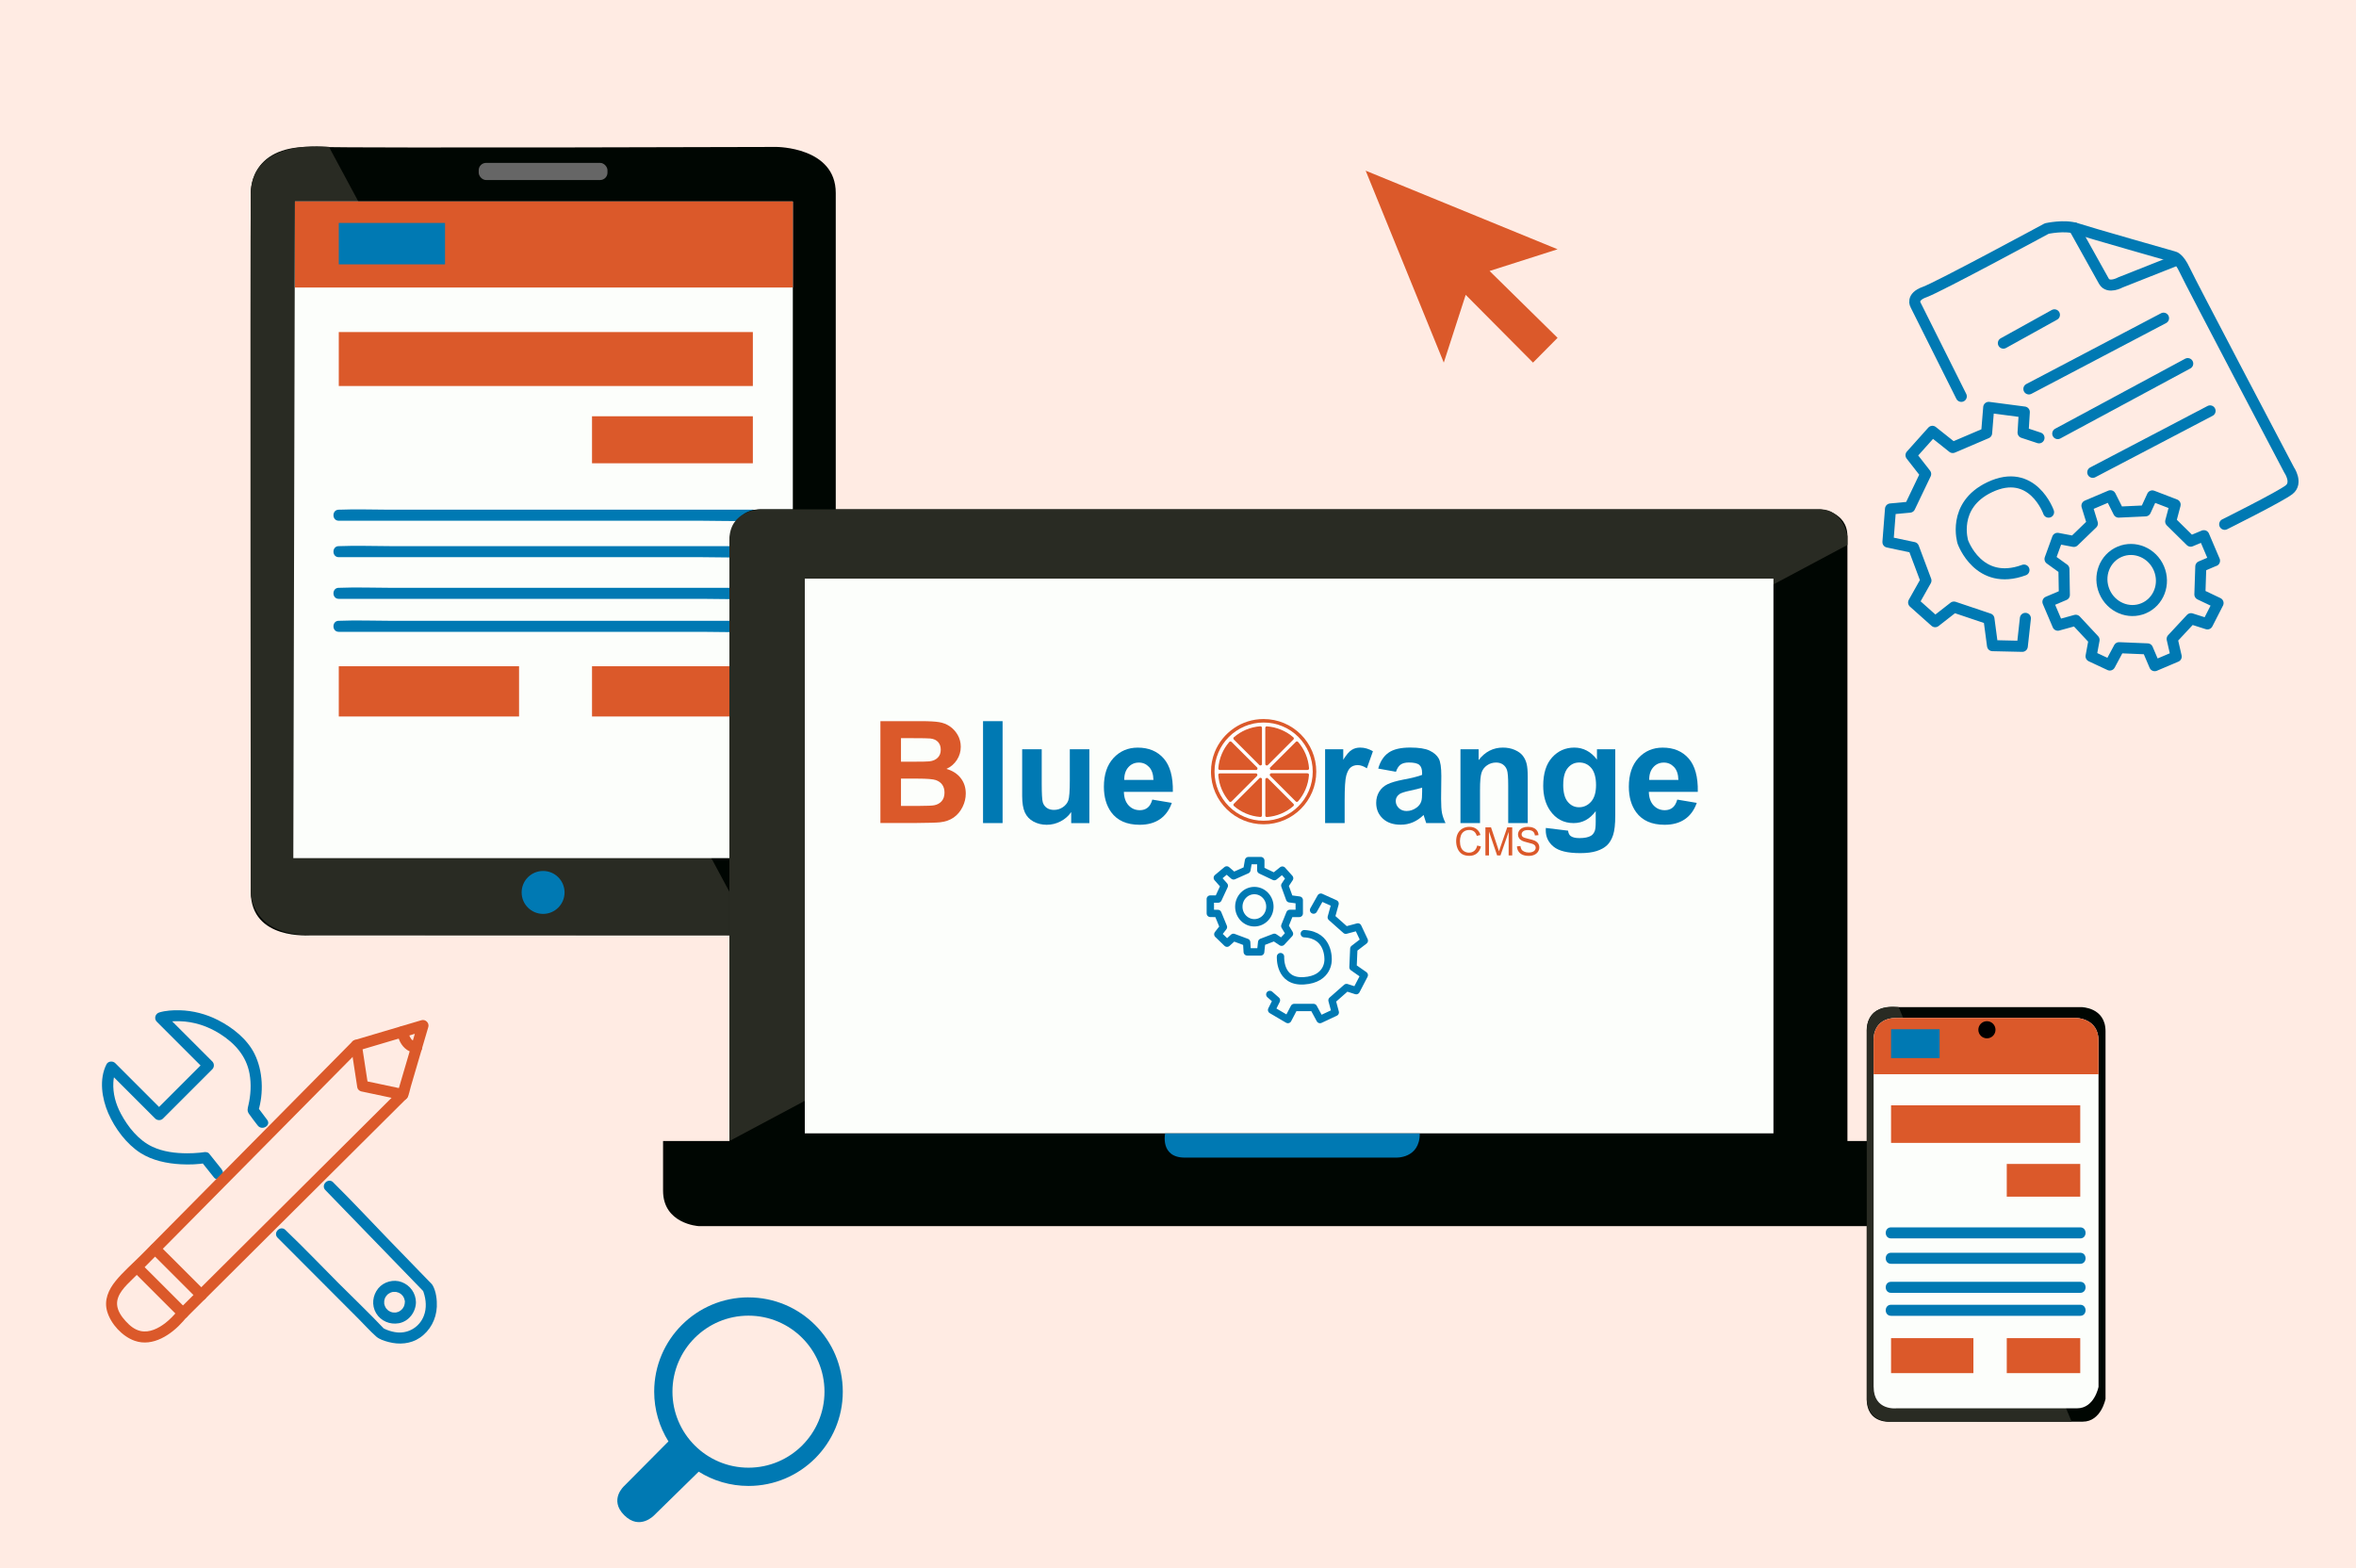 <?xml version="1.0" encoding="UTF-8"?>
<svg id="Image" xmlns="http://www.w3.org/2000/svg" xmlns:xlink="http://www.w3.org/1999/xlink" viewBox="0 0 640 426">
  <defs>
    <style>
      .cls-1 {
        fill: #000602;
      }

      .cls-1, .cls-2, .cls-3, .cls-4, .cls-5, .cls-6, .cls-7, .cls-8, .cls-9 {
        stroke-width: 0px;
      }

      .cls-2 {
        fill: #666;
      }

      .cls-4 {
        fill: #db592a;
      }

      .cls-5 {
        fill: #fff;
      }

      .cls-6, .cls-10 {
        fill: #fcfefb;
      }

      .cls-11 {
        stroke-width: 2px;
      }

      .cls-11, .cls-12 {
        stroke-linejoin: round;
      }

      .cls-11, .cls-12, .cls-13 {
        fill: none;
        stroke: #0079b3;
        stroke-linecap: round;
      }

      .cls-12, .cls-13 {
        stroke-width: 3px;
      }

      .cls-14 {
        clip-path: url(#clippath);
      }

      .cls-7 {
        fill: #0079b3;
      }

      .cls-13 {
        stroke-miterlimit: 10;
      }

      .cls-8 {
        fill: #292b23;
      }

      .cls-9 {
        fill: #ffebe3;
      }
    </style>
    <clipPath id="clippath">
      <path class="cls-6" d="m508.96,376.76v-93.94s-.6-6.29,6.29-6.29h48.62s6.19,0,6.19,6.19v94.04s-1.1,5.84-5.84,5.84h-49.01s-6.24.75-6.24-5.84Z"/>
    </clipPath>
  </defs>
  <g>
    <rect class="cls-9" width="640" height="426"/>
    <g>
      <g id="Tablette">
        <path class="cls-1" d="m68.13,242.27V52.61s-.83-13.02,16.35-12.69c17.92.35,126.45,0,126.45,0,0,0,16.1,0,16.1,12.5v189.86s-2.86,11.79-15.19,11.79h-127.47s-16.24,1.51-16.24-11.79Z"/>
        <path class="cls-8" d="m204.51,254.11L89.37,39.91s-21.03-2.66-21.24,12.69c-.22,15.63,0,189.66,0,189.66,0,0-.37,11.79,16.24,11.79s120.14.05,120.14.05Z"/>
        <path class="cls-6" d="m215.37,233.13V54.74H80.12l-.44,178.39h135.69Z"/>
        <rect class="cls-2" x="130.04" y="44.25" width="34.98" height="4.66" rx="2" ry="2"/>
        <circle class="cls-7" cx="147.53" cy="242.45" r="5.83"/>
        <rect class="cls-4" x="80.12" y="54.74" width="135.25" height="23.37"/>
        <rect class="cls-7" x="92.03" y="60.57" width="28.86" height="11.25"/>
        <rect class="cls-4" x="92.03" y="90.21" width="112.48" height="14.66"/>
        <rect class="cls-4" x="160.82" y="113.09" width="43.69" height="12.77"/>
        <path class="cls-7" d="m92.03,141.47h98.63c4.54,0,9.13.19,13.66,0,.06,0,.12,0,.19,0,1.93,0,1.93-3,0-3h-98.63c-4.54,0-9.13-.19-13.66,0-.06,0-.12,0-.19,0-1.93,0-1.93,3,0,3h0Z"/>
        <path class="cls-7" d="m92.03,151.37h98.63c4.54,0,9.13.19,13.66,0,.06,0,.12,0,.19,0,1.93,0,1.93-3,0-3h-98.63c-4.54,0-9.13-.19-13.66,0-.06,0-.12,0-.19,0-1.93,0-1.93,3,0,3h0Z"/>
        <path class="cls-7" d="m92.03,162.69h98.63c4.54,0,9.13.19,13.66,0,.06,0,.12,0,.19,0,1.93,0,1.93-3,0-3h-98.63c-4.54,0-9.13-.19-13.66,0-.06,0-.12,0-.19,0-1.93,0-1.93,3,0,3h0Z"/>
        <path class="cls-7" d="m92.03,171.65h98.63c4.54,0,9.13.19,13.66,0,.06,0,.12,0,.19,0,1.93,0,1.93-3,0-3h-98.63c-4.54,0-9.13-.19-13.66,0-.06,0-.12,0-.19,0-1.93,0-1.93,3,0,3h0Z"/>
        <rect class="cls-4" x="92.03" y="181" width="48.97" height="13.65"/>
        <rect class="cls-4" x="160.82" y="181" width="43.69" height="13.65"/>
      </g>
      <g id="Ordinateur">
        <path class="cls-1" d="m198.14,309.99v-163.29s.9-8.32,8.32-8.32h288.05s7.34.52,7.34,7.34v164.27h16.92v15.74s0,7.37-7.37,7.37H189.73s-9.61-.59-9.61-9.61v-13.51h18.01Z"/>
        <path class="cls-8" d="m198.14,309.99l303.72-161.95v-2.32s-1.12-7.34-7.34-7.34H206.46s-8.32.22-8.32,8.32v163.29Z"/>
        <rect class="cls-6" x="218.62" y="157.2" width="263.13" height="150.7"/>
        <path class="cls-7" d="m321.84,314.49h57.28s6.56.38,6.56-6.56h-69.18s-1.4,6.56,5.34,6.56Z"/>
        <g>
          <ellipse id="Ellipse_13" data-name="Ellipse 13" class="cls-11" cx="340.74" cy="246.32" rx="4.22" ry="4.38"/>
          <path id="Tracé_44" data-name="Tracé 44" class="cls-11" d="m347.85,259.89s-.44,7.01,6.35,6.57c6.79-.44,6.57-5.69,6.57-5.69,0,0,.43-6.77-6.46-7.11"/>
          <path id="Tracé_45" data-name="Tracé 45" class="cls-11" d="m356.83,247.24l1.97-3.5,3.87,1.75-1.03,3.72,3.94,3.5,3.28-.88,1.75,3.72-2.85,2.19-.22,5.04,3.06,2.14-2.19,4.21-2.63-.84-3.94,3.47.88,3.28-4.14,1.94-1.77-3.27h-5.25s-1.71,3.27-1.71,3.27l-4.42-2.6,1.31-2.63-1.8-1.58"/>
          <path id="Tracé_46" data-name="Tracé 46" class="cls-11" d="m328.77,244.25h2.13l1.68-3.62-1.9-2.15,2.56-2.14,1.86,1.61,3.61-1.61.45-2.54h3.33v2.61l3.67,1.74,2.19-1.76,1.97,2.2-1.31,1.98,1.31,3.61,2.62.35v3.62h-2.55l-1.38,3.42,1.27,2.1-2.14,2.3-1.97-1.32-3.44,1.32-.28,2.64h-3.64l-.16-2.61-3.59-1.34-1.74,1.58-2.5-2.42,1.52-1.96-1.52-3.7-2.04-.02v-3.89h0Z"/>
        </g>
      </g>
      <g id="Mobile">
        <path class="cls-1" d="m507.1,380.03v-99.75s-.64-6.67,6.67-6.67h51.62s6.57,0,6.57,6.57v99.85s-1.17,6.2-6.2,6.2h-52.04s-6.63.79-6.63-6.2Z"/>
        <path class="cls-8" d="m562.77,386.26l-47-112.65s-8.67-1.55-8.67,6.67v99.75s-.15,6.2,6.63,6.2,49.05.03,49.05.03Z"/>
        <g>
          <path class="cls-10" d="m508.96,376.76v-93.94s-.6-6.29,6.29-6.29h48.62s6.19,0,6.19,6.19v94.04s-1.1,5.84-5.84,5.84h-49.01s-6.24.75-6.24-5.84Z"/>
          <g class="cls-14">
            <rect class="cls-4" x="508.26" y="275.56" width="61.79" height="16.28"/>
            <rect class="cls-7" x="513.7" y="279.62" width="13.19" height="7.84"/>
            <rect class="cls-4" x="513.7" y="300.28" width="51.39" height="10.21"/>
            <rect class="cls-4" x="545.13" y="316.21" width="19.96" height="8.9"/>
            <path class="cls-7" d="m513.7,336.44h51.39c1.93,0,1.93-3,0-3h-51.39c-1.93,0-1.93,3,0,3h0Z"/>
            <path class="cls-7" d="m513.7,343.34h51.39c1.93,0,1.93-3,0-3h-51.39c-1.93,0-1.93,3,0,3h0Z"/>
            <path class="cls-7" d="m513.7,351.23h51.39c1.93,0,1.93-3,0-3h-51.39c-1.93,0-1.93,3,0,3h0Z"/>
            <path class="cls-7" d="m513.7,357.47h51.39c1.93,0,1.93-3,0-3h-51.39c-1.93,0-1.93,3,0,3h0Z"/>
            <rect class="cls-4" x="513.7" y="363.53" width="22.37" height="9.51"/>
            <rect class="cls-4" x="545.13" y="363.53" width="19.96" height="9.51"/>
          </g>
        </g>
        <circle class="cls-3" cx="539.74" cy="279.76" r="2.33"/>
      </g>
    </g>
    <path class="cls-7" d="m203.32,352.46c-14.14,0-25.61,11.47-25.61,25.61,0,4.96,1.42,9.6,3.87,13.52l-12.01,12.1s-4.23,3.72,0,7.95c4.23,4.23,8.15,0,8.15,0l12.08-11.83c3.92,2.46,8.56,3.88,13.53,3.88,14.14,0,25.61-11.47,25.61-25.61s-11.47-25.61-25.61-25.61Zm0,46.27c-11.4,0-20.65-9.25-20.65-20.65s9.25-20.65,20.65-20.65,20.65,9.25,20.65,20.65-9.25,20.65-20.65,20.65Z"/>
    <polygon class="cls-4" points="370.98 46.37 392.2 98.51 398.15 80.1 416.44 98.51 423.11 91.78 404.64 73.62 423.11 67.72 370.98 46.37"/>
    <g>
      <g>
        <ellipse id="Ellipse_13-2" data-name="Ellipse 13" class="cls-12" cx="579.07" cy="157.62" rx="8.04" ry="8.34" transform="translate(-15.49 239.26) rotate(-23.05)"/>
        <path id="Tracé_44-2" data-name="Tracé 44" class="cls-12" d="m556.49,139.14s-4.33-12.35-16.02-6.77c-10.38,4.95-7.27,14.87-7.27,14.87,0,0,4.28,12.18,16.61,7.63"/>
        <path id="Tracé_45-2" data-name="Tracé 45" class="cls-12" d="m550.19,167.99l-.84,7.6-8.09-.18-.97-7.29-9.51-3.2-5.1,3.98-5.85-5.22,3.35-5.96-3.37-8.98-6.96-1.47.7-9,5.24-.49,4.31-9.01-3.98-5.1,5.81-6.49,5.53,4.4,9.2-3.93.57-6.98,9.67,1.27-.34,5.58,4.33,1.43"/>
        <path id="Tracé_46-2" data-name="Tracé 46" class="cls-12" d="m601.57,152.32l-3.73,1.59-.25,7.58,4.94,2.35-2.89,5.66-4.46-1.42-5.12,5.5,1.1,4.79-5.84,2.48-1.95-4.57-7.73-.32-2.52,4.71-5.09-2.38.82-4.44-4.98-5.34-4.86,1.34-2.7-6.34,4.47-1.9-.12-7.01-3.78-2.73,2.04-5.62,4.43.84,5.04-4.87-1.48-4.83,6.38-2.71,2.23,4.45,7.29-.34,1.87-4.07,6.19,2.38-1.21,4.57,5.43,5.35,3.58-1.49,2.9,6.81h0Z"/>
      </g>
      <g id="Groupe_31" data-name="Groupe 31">
        <path id="Tracé_32" data-name="Tracé 32" class="cls-12" d="m532.78,107.68l-12.41-24.82s-1.35-2.16,2.43-3.51c3.78-1.35,33.19-17.26,33.19-17.26,0,0,4.86-1.08,8.09,0,3.24,1.08,26.44,7.68,26.44,7.68,0,0,1.35.15,2.97,3.65,1.62,3.51,28.33,54.23,28.33,54.23,0,0,2.43,3.51,0,5.4-2.43,1.89-17.49,9.39-17.49,9.39"/>
        <path id="Tracé_33" data-name="Tracé 33" class="cls-12" d="m591.06,70.76l-15.08,5.97s-3.24,1.82-4.47-.34c-1.23-2.16-8.07-14.48-8.07-14.48"/>
        <line id="Ligne_17" data-name="Ligne 17" class="cls-13" x1="544.21" y1="93.22" x2="558.08" y2="85.53"/>
        <line id="Ligne_18" data-name="Ligne 18" class="cls-13" x1="551.14" y1="105.66" x2="587.72" y2="86.44"/>
        <line id="Ligne_19" data-name="Ligne 19" class="cls-13" x1="558.98" y1="117.8" x2="594.29" y2="98.78"/>
        <line id="Ligne_20" data-name="Ligne 20" class="cls-13" x1="568.49" y1="128.32" x2="600.36" y2="111.63"/>
      </g>
    </g>
    <g>
      <g>
        <path class="cls-7" d="m60.27,317.73c-1.15-1.44-2.3-2.88-3.45-4.32-.35-.43-.97-.47-1.46-.39-.11.02-.21.03-.32.05-.12.02.28-.03-.1.01-.23.03-.46.05-.7.08-1.14.11-2.29.16-3.44.16-3.18-.01-6.5-.42-9.4-1.78-3.77-1.76-6.64-5.38-8.56-8.97-1.4-2.61-2.21-5.52-2.05-8.49.05-.93.19-1.74.49-2.71.08-.26.18-.52.27-.77-.19.5-.06.14,0,.01l-2.36.3c4.32,4.32,8.65,8.65,12.97,12.97.57.57,1.55.57,2.12,0,4.46-4.46,8.92-8.92,13.39-13.39.57-.57.57-1.55,0-2.12-4.32-4.32-8.64-8.64-12.95-12.95l-.66,2.51c1.58-.48,2.99-.53,4.73-.49,3.9.09,7.67,1.34,10.95,3.42,4.06,2.57,7.16,6,8.04,10.81.52,2.81.34,5.81-.3,8.58-.2.86-.42,1.5.13,2.32.74,1.09,1.59,2.12,2.38,3.18,1.14,1.53,3.75.03,2.59-1.51-.86-1.15-1.73-2.3-2.59-3.45l.15,1.16c1.52-4.98,1.32-10.97-1-15.65-1.99-4.02-5.97-7.16-9.9-9.16-3.24-1.65-6.82-2.6-10.46-2.68-1.82-.04-3.78.07-5.53.6-1.07.33-1.48,1.69-.66,2.51,4.32,4.32,8.64,8.64,12.95,12.95v-2.12c-4.46,4.46-8.92,8.92-13.39,13.39h2.12c-4.32-4.32-8.65-8.65-12.97-12.97-.65-.65-1.91-.56-2.36.3-2.09,4.05-1.26,9.32.47,13.31,1.8,4.13,4.96,8.4,8.8,10.83,3.22,2.03,7.11,2.83,10.86,3.04,2.34.13,4.74.04,7.06-.35-.49-.13-.97-.26-1.46-.39,1.15,1.44,2.3,2.88,3.45,4.32s3.32-.63,2.12-2.12h0Z"/>
        <path class="cls-7" d="m88.38,323.31c3.91,4.04,7.83,8.08,11.74,12.12,4.85,5.01,9.7,10.01,14.55,15.02.15.15.29.32.44.46.19.17-.26-.32-.18-.23.07.08-.09-.35-.05-.11.03.15.12.32.17.46.71,2.07.89,4.41.07,6.48-1.16,2.95-4.03,4.74-7.16,4.48-1.03-.09-2.06-.37-3.01-.76-.18-.07-.38-.2-.65-.3-.34-.13-.17-.14.05.09-4.02-4.26-8.29-8.31-12.43-12.46-4.7-4.72-9.31-9.55-14.13-14.16-.09-.08-.17-.17-.25-.25-1.37-1.37-3.49.75-2.12,2.12,4.29,4.3,8.59,8.61,12.88,12.91,3.05,3.05,6.09,6.11,9.14,9.16,1.57,1.57,3.08,3.27,4.74,4.75.89.79,2.24,1.2,3.37,1.5,2.85.76,5.99.54,8.48-1.15,2.82-1.91,4.48-5.05,4.63-8.43.08-1.82-.18-4.13-1.1-5.76-.25-.45-.67-.8-1.02-1.17-.87-.89-1.73-1.79-2.6-2.68-2.83-2.92-5.66-5.84-8.49-8.76-4.88-5.04-9.67-10.21-14.66-15.14-.1-.1-.19-.19-.28-.29-1.35-1.39-3.47.73-2.12,2.12h0Z"/>
        <path class="cls-7" d="m109.96,353.77c0,.12,0,.24-.01.36-.01.28,0,0,0-.05-.04.19-.08.38-.13.57-.03.11-.07.22-.11.32.02-.05.14-.28.01-.05-.11.2-.22.39-.35.58-.19.29.15-.11,0,0-.07.05-.13.15-.19.21-.07.07-.51.44-.2.21-.15.11-.31.22-.47.31-.07.04-.14.07-.2.11-.25.14.25-.06-.11.05-.19.06-.37.12-.56.16-.09.02-.36.04,0,.01-.1,0-.2.02-.3.02-.2,0-.4,0-.6-.02-.24,0,.36.08,0,0-.11-.03-.23-.05-.34-.08s-.22-.07-.33-.11c-.09-.03-.22-.13.04.02-.16-.09-.34-.17-.5-.27-.08-.05-.15-.11-.23-.16-.18-.11.24.24,0-.01-.16-.16-.31-.32-.47-.48.21.21.08.11.03.04-.06-.09-.13-.19-.18-.28-.05-.09-.29-.62-.15-.25-.07-.18-.13-.36-.18-.55-.02-.08-.03-.15-.05-.23-.07-.3.01.27-.01-.13-.01-.18-.01-.36,0-.54,0-.08.08-.45,0-.07.02-.08.03-.15.04-.23.04-.19.1-.37.16-.55.11-.35-.16.26.03-.06.06-.1.1-.2.16-.3.05-.09.41-.52.16-.25.13-.14.25-.28.39-.41,0,0,.28-.26.11-.1s.1-.07.12-.08c.19-.13.39-.23.59-.33-.05.02-.3.11-.04.02.11-.04.22-.08.33-.11.07-.02.15-.04.22-.06.01,0,.39-.07.15-.03s.14,0,.15,0c.1,0,.2,0,.3,0s.2.01.3.01c.35.01-.24-.07.07.01.23.06.45.12.67.19.33.11-.15-.12,0,0,.1.08.24.12.35.19.06.04.13.08.19.12.06.04.12.09.18.13-.15-.12-.17-.13-.04-.02.13.13.26.27.4.4.26.26-.16-.26.04.05.06.09.13.19.18.28s.11.2.16.3c.15.27-.07-.26.03.06.07.22.13.44.19.67.02.08.02.28,0-.05.01.16.02.32.03.48.01.78.68,1.54,1.5,1.5s1.51-.66,1.5-1.5c-.03-2.48-1.57-4.61-3.87-5.48-2.19-.83-4.88-.11-6.36,1.7-1.56,1.9-1.87,4.6-.59,6.75,1.28,2.14,3.75,3.16,6.17,2.73,2.7-.49,4.61-3.01,4.65-5.7.01-.78-.7-1.54-1.5-1.5s-1.49.66-1.5,1.5Z"/>
      </g>
      <g>
        <path class="cls-4" d="m97.22,285.45c6.03-1.79,12.06-3.58,18.09-5.37-.62-.62-1.23-1.23-1.85-1.85-.94,3.2-1.88,6.4-2.82,9.6l-1.9,6.46-.6,2.03c-.04.14-.14.34-.14.49,0,.44.16-.47.34-.52-.21.05-.57.56-.72.71-.6.6-1.2,1.2-1.8,1.8-2.09,2.08-4.19,4.17-6.28,6.25-6.38,6.35-12.76,12.7-19.14,19.05-6.69,6.66-13.39,13.33-20.08,19.99-3.87,3.86-7.75,7.71-11.62,11.57-.13.13-.27.25-.39.39-.15.17-.61.72-.13.14-.98,1.17-2.04,2.29-3.25,3.23-1.87,1.45-4.32,2.71-6.74,2.18-1.66-.36-2.94-1.46-4.06-2.69-1.11-1.22-2.19-2.74-2.32-4.44-.21-2.81,2.31-5.13,4.13-6.92,1.06-1.04,2.13-2.07,3.17-3.12,1.81-1.82,3.61-3.64,5.41-5.46,6.34-6.4,12.67-12.8,19-19.2,7.03-7.11,14.07-14.22,21.1-21.33,4.22-4.26,8.43-8.53,12.65-12.79.2-.2.4-.41.6-.61,1.36-1.37-.76-3.5-2.12-2.12-3.14,3.18-6.29,6.36-9.43,9.54-6.84,6.92-13.69,13.84-20.53,20.76-6.89,6.97-13.78,13.93-20.68,20.9-2.25,2.27-4.5,4.54-6.75,6.81-2.33,2.35-4.9,4.54-6.98,7.11-1.91,2.35-3.17,5.19-2.27,8.24,1,3.42,4.1,6.78,7.46,7.97,4.96,1.76,10.02-1.71,13.17-5.29.16-.18.32-.37.47-.56.22-.27.6-.62.11-.14.07-.07.14-.15.21-.21.45-.41.87-.87,1.31-1.3,1.87-1.86,3.73-3.72,5.6-5.57,6.3-6.27,12.59-12.53,18.89-18.8,6.95-6.91,13.89-13.83,20.84-20.74,4.2-4.18,8.39-8.35,12.59-12.53.23-.23.5-.45.7-.7.66-.82.83-2.17,1.12-3.16,1.29-4.41,2.59-8.81,3.88-13.22.3-1.01.59-2.01.89-3.02.32-1.09-.76-2.17-1.85-1.85-6.03,1.79-12.06,3.58-18.09,5.37-1.85.55-1.06,3.44.8,2.89Z"/>
        <path class="cls-4" d="m36.13,345.33c3.65,3.65,7.31,7.31,10.96,10.96.52.52,1.04,1.04,1.56,1.56,1.37,1.37,3.49-.75,2.12-2.12-3.65-3.65-7.31-7.31-10.96-10.96-.52-.52-1.04-1.04-1.56-1.56-1.37-1.37-3.49.75-2.12,2.12h0Z"/>
        <path class="cls-4" d="m41.08,340.35c3.66,3.66,7.33,7.33,10.99,10.99.52.52,1.04,1.04,1.56,1.56,1.37,1.37,3.49-.75,2.12-2.12-3.66-3.66-7.33-7.33-10.99-10.99-.52-.52-1.04-1.04-1.56-1.56-1.37-1.37-3.49.75-2.12,2.12h0Z"/>
        <path class="cls-4" d="m95.37,284.41c.56,3.68,1.12,7.36,1.69,11.04.07.48.59.95,1.05,1.05,3.64.77,7.27,1.54,10.91,2.31.79.17,1.62-.23,1.85-1.05.21-.75-.25-1.68-1.05-1.85-3.64-.77-7.27-1.54-10.91-2.31l1.05,1.05c-.56-3.68-1.12-7.36-1.69-11.04-.12-.8-1.13-1.24-1.85-1.05-.86.24-1.17,1.04-1.05,1.85h0Z"/>
        <path class="cls-4" d="m107.92,280.27c.15,1.93,1.04,3.88,2.68,4.98.76.51,1.68.73,2.59.78.78.04,1.53-.72,1.5-1.5-.04-.85-.66-1.46-1.5-1.5-.12,0-.25-.02-.37-.03l.4.05c-.32-.05-.63-.13-.93-.25l.36.15c-.25-.11-.49-.25-.71-.41l.3.23c-.26-.2-.48-.43-.68-.69l.23.3c-.25-.33-.45-.7-.62-1.08l.15.36c-.22-.52-.37-1.07-.44-1.62l.05.4c0-.06-.01-.11-.02-.17-.03-.4-.15-.77-.44-1.06-.26-.26-.69-.46-1.06-.44-.76.03-1.57.66-1.5,1.5h0Z"/>
      </g>
    </g>
  </g>
  <g>
    <g id="Orange">
      <g>
        <path class="cls-4" d="m357.56,209.64c0,7.9-6.4,14.3-14.3,14.3-3.87,0-7.38-1.54-9.95-4.03-2.68-2.6-4.35-6.24-4.35-10.27,0-1.87.36-3.66,1.01-5.3,2.11-5.27,7.26-9,13.29-9,7.9,0,14.3,6.4,14.3,14.3Z"/>
        <path class="cls-5" d="m343.26,222.97c-1.8,0-3.54-.35-5.19-1.05-1.59-.67-3.01-1.63-4.24-2.86-1.22-1.22-2.18-2.65-2.86-4.24-.69-1.64-1.05-3.39-1.05-5.19s.35-3.54,1.05-5.19c.67-1.59,1.63-3.01,2.86-4.24,1.22-1.22,2.65-2.18,4.24-2.86,1.64-.69,3.39-1.05,5.19-1.05s3.54.35,5.19,1.05c1.59.67,3.01,1.63,4.24,2.86,1.22,1.22,2.18,2.65,2.86,4.24.69,1.64,1.05,3.39,1.05,5.19s-.35,3.54-1.05,5.19c-.67,1.59-1.63,3.01-2.86,4.24-1.22,1.22-2.65,2.18-4.24,2.86-1.64.69-3.39,1.05-5.19,1.05Z"/>
      </g>
      <g>
        <path class="cls-4" d="m355.17,209.19h-9.81c-.37,0-.55-.45-.29-.71l6.94-6.94c.17-.17.45-.16.61.02.85.98,1.53,2.07,2.04,3.27.53,1.25.84,2.56.94,3.91.02.24-.17.44-.41.44Z"/>
        <path class="cls-4" d="m351.36,200.9l-6.94,6.94c-.26.26-.71.08-.71-.29v-9.81c0-.24.2-.43.44-.41,1.35.1,2.66.41,3.91.94,1.2.51,2.29,1.19,3.27,2.04.18.16.19.44.02.61Z"/>
        <path class="cls-4" d="m342.81,197.74v9.81c0,.37-.45.55-.71.29l-6.94-6.94c-.17-.17-.16-.45.02-.61.98-.85,2.07-1.53,3.27-2.04,1.25-.53,2.56-.84,3.91-.94.24-.02.44.17.44.41Z"/>
        <path class="cls-4" d="m341.17,209.19h-9.81c-.24,0-.43-.2-.41-.44.1-1.35.41-2.66.94-3.91.51-1.2,1.19-2.29,2.04-3.27.16-.18.44-.19.61-.02l6.94,6.94c.26.26.08.71-.29.71Z"/>
        <path class="cls-4" d="m341.47,210.8l-6.94,6.94c-.17.17-.45.16-.61-.02-.85-.98-1.53-2.07-2.04-3.27-.53-1.25-.84-2.56-.94-3.91-.02-.24.17-.44.41-.44h9.81c.37,0,.55.45.29.71Z"/>
        <path class="cls-4" d="m342.81,211.73v9.81c0,.24-.2.43-.44.41-1.35-.1-2.66-.41-3.91-.94-1.2-.51-2.29-1.19-3.27-2.04-.18-.16-.19-.44-.02-.61l6.94-6.94c.26-.26.71-.08.71.29Z"/>
        <path class="cls-4" d="m351.36,218.38c.17.17.16.45-.02.61-.98.85-2.07,1.53-3.27,2.04-1.25.53-2.56.84-3.91.94-.24.02-.44-.17-.44-.41v-9.81c0-.37.45-.55.71-.29l6.94,6.94Z"/>
        <path class="cls-4" d="m355.17,210.09c.24,0,.43.2.41.44-.1,1.35-.41,2.66-.94,3.91-.51,1.2-1.19,2.29-2.04,3.27-.16.18-.44.19-.61.02l-6.94-6.94c-.26-.26-.08-.71.29-.71h9.81Z"/>
      </g>
    </g>
    <g>
      <path class="cls-4" d="m239.16,195.92h11.07c2.19,0,3.82.09,4.9.27s2.04.56,2.89,1.14,1.56,1.35,2.12,2.31.85,2.04.85,3.24c0,1.3-.35,2.49-1.05,3.57s-1.65,1.9-2.84,2.44c1.69.49,2.98,1.33,3.89,2.51s1.36,2.58,1.36,4.17c0,1.26-.29,2.48-.88,3.67s-1.39,2.14-2.4,2.85c-1.01.71-2.26,1.15-3.75,1.31-.93.1-3.18.16-6.74.19h-9.42v-27.69Zm5.59,4.61v6.4h3.66c2.18,0,3.53-.03,4.06-.09.96-.11,1.71-.44,2.26-.99s.82-1.27.82-2.16-.24-1.55-.71-2.09-1.17-.86-2.11-.97c-.55-.06-2.15-.09-4.78-.09h-3.21Zm0,11.01v7.4h5.18c2.01,0,3.29-.06,3.83-.17.83-.15,1.51-.52,2.03-1.1.52-.59.78-1.37.78-2.35,0-.83-.2-1.54-.6-2.12-.4-.58-.99-1-1.75-1.27-.76-.26-2.41-.4-4.96-.4h-4.51Z"/>
      <path class="cls-7" d="m267.04,223.61v-27.69h5.31v27.69h-5.31Z"/>
      <path class="cls-7" d="m290.99,223.61v-3c-.73,1.07-1.69,1.91-2.88,2.53s-2.45.93-3.77.93-2.56-.3-3.63-.89c-1.07-.59-1.84-1.42-2.32-2.49-.48-1.07-.72-2.55-.72-4.44v-12.69h5.31v9.22c0,2.82.1,4.55.29,5.18.19.64.55,1.14,1.07,1.51.52.37,1.17.56,1.96.56.91,0,1.72-.25,2.44-.75s1.21-1.11,1.47-1.85.4-2.54.4-5.41v-8.46h5.31v20.06h-4.93Z"/>
      <path class="cls-7" d="m313.03,217.23l5.29.89c-.68,1.94-1.75,3.42-3.22,4.43-1.47,1.01-3.3,1.52-5.51,1.52-3.49,0-6.07-1.14-7.74-3.42-1.32-1.83-1.98-4.13-1.98-6.91,0-3.32.87-5.93,2.61-7.81s3.93-2.82,6.59-2.82c2.98,0,5.34.99,7.06,2.96,1.72,1.97,2.55,4.99,2.47,9.06h-13.3c.04,1.57.47,2.8,1.28,3.67.82.88,1.84,1.31,3.06,1.31.83,0,1.53-.23,2.1-.68s.99-1.18,1.28-2.19Zm.3-5.36c-.04-1.54-.43-2.7-1.19-3.5s-1.67-1.2-2.76-1.2c-1.16,0-2.12.42-2.87,1.27s-1.13,1.99-1.11,3.44h7.93Z"/>
      <path class="cls-7" d="m365.27,223.61h-5.31v-20.06h4.93v2.85c.84-1.35,1.6-2.24,2.28-2.66.67-.43,1.44-.64,2.29-.64,1.21,0,2.37.33,3.49,1l-1.64,4.63c-.89-.58-1.73-.87-2.49-.87s-1.37.2-1.89.61c-.52.41-.92,1.15-1.22,2.22-.3,1.07-.44,3.31-.44,6.72v6.2Z"/>
      <path class="cls-7" d="m379.21,209.67l-4.82-.87c.54-1.94,1.47-3.37,2.8-4.31s3.29-1.4,5.89-1.4c2.37,0,4.13.28,5.29.84,1.16.56,1.97,1.27,2.45,2.13s.71,2.45.71,4.75l-.06,6.2c0,1.76.08,3.06.25,3.9s.49,1.73.95,2.69h-5.25c-.14-.35-.31-.88-.51-1.57-.09-.31-.15-.52-.19-.62-.91.88-1.88,1.54-2.91,1.98-1.03.44-2.13.66-3.31.66-2.07,0-3.69-.56-4.88-1.68s-1.78-2.54-1.78-4.25c0-1.13.27-2.14.81-3.03.54-.89,1.3-1.57,2.28-2.04.98-.47,2.38-.88,4.22-1.24,2.48-.47,4.2-.9,5.16-1.3v-.53c0-1.02-.25-1.75-.76-2.18-.5-.43-1.45-.65-2.85-.65-.94,0-1.68.19-2.21.56s-.96,1.02-1.28,1.95Zm7.1,4.31c-.68.23-1.76.5-3.23.81s-2.44.62-2.89.93c-.69.49-1.04,1.11-1.04,1.87s.28,1.39.83,1.93c.55.54,1.26.81,2.12.81.96,0,1.87-.31,2.74-.94.64-.48,1.06-1.06,1.27-1.76.14-.45.21-1.32.21-2.59v-1.06Z"/>
      <path class="cls-7" d="m415.01,223.61h-5.31v-10.24c0-2.17-.11-3.57-.34-4.2s-.59-1.13-1.1-1.48-1.12-.53-1.84-.53c-.92,0-1.74.25-2.47.76-.73.5-1.23,1.17-1.5,2-.27.83-.41,2.37-.41,4.61v9.08h-5.31v-20.06h4.93v2.95c1.75-2.27,3.95-3.4,6.61-3.4,1.17,0,2.24.21,3.21.63.97.42,1.7.96,2.2,1.61.5.65.84,1.4,1.04,2.23.19.83.29,2.02.29,3.57v12.47Z"/>
      <path class="cls-7" d="m419.9,224.93l6.06.74c.1.7.33,1.19.7,1.45.5.38,1.3.57,2.38.57,1.38,0,2.42-.21,3.12-.62.47-.28.82-.72,1.06-1.34.16-.44.25-1.25.25-2.44v-2.93c-1.59,2.17-3.59,3.25-6.01,3.25-2.69,0-4.83-1.14-6.4-3.42-1.23-1.8-1.85-4.04-1.85-6.72,0-3.36.81-5.93,2.43-7.71,1.62-1.78,3.63-2.66,6.03-2.66s4.53,1.09,6.14,3.27v-2.81h4.97v18c0,2.37-.2,4.14-.59,5.31-.39,1.17-.94,2.09-1.64,2.76-.71.67-1.65,1.19-2.82,1.57-1.18.38-2.67.57-4.47.57-3.4,0-5.81-.58-7.23-1.75-1.42-1.16-2.13-2.64-2.13-4.43,0-.18,0-.39.02-.64Zm4.74-11.77c0,2.13.41,3.69,1.24,4.67.82.99,1.84,1.48,3.05,1.48,1.3,0,2.39-.51,3.29-1.52.89-1.01,1.34-2.52,1.34-4.5s-.43-3.62-1.28-4.63c-.86-1.01-1.94-1.51-3.25-1.51s-2.32.49-3.14,1.48c-.83.99-1.24,2.5-1.24,4.52Z"/>
      <path class="cls-7" d="m455.63,217.23l5.29.89c-.68,1.94-1.75,3.42-3.22,4.43-1.47,1.01-3.3,1.52-5.51,1.52-3.49,0-6.07-1.14-7.74-3.42-1.32-1.83-1.98-4.13-1.98-6.91,0-3.32.87-5.93,2.61-7.81s3.93-2.82,6.59-2.82c2.98,0,5.34.99,7.06,2.96,1.72,1.97,2.55,4.99,2.47,9.06h-13.3c.04,1.57.47,2.8,1.28,3.67.82.88,1.84,1.31,3.06,1.31.83,0,1.53-.23,2.1-.68s.99-1.18,1.28-2.19Zm.3-5.36c-.04-1.54-.43-2.7-1.19-3.5s-1.67-1.2-2.76-1.2c-1.16,0-2.12.42-2.87,1.27s-1.13,1.99-1.11,3.44h7.93Z"/>
    </g>
    <g>
      <path class="cls-4" d="m401.29,229.71l1.01.25c-.21.83-.59,1.46-1.14,1.9-.55.44-1.22.65-2.01.65s-1.49-.17-2.01-.5c-.51-.33-.91-.82-1.18-1.45-.27-.63-.4-1.32-.4-2.04,0-.79.15-1.49.45-2.08.3-.59.74-1.04,1.29-1.35s1.18-.46,1.85-.46c.76,0,1.4.19,1.92.58.52.39.88.93,1.09,1.64l-.99.23c-.18-.55-.43-.96-.77-1.21-.34-.25-.76-.38-1.27-.38-.59,0-1.08.14-1.47.42-.39.28-.67.66-.83,1.13-.16.47-.24.96-.24,1.46,0,.65.09,1.21.28,1.7.19.48.48.85.88,1.08.4.24.83.36,1.29.36.57,0,1.04-.16,1.44-.49.39-.33.66-.81.8-1.45Z"/>
      <path class="cls-4" d="m403.51,232.38v-7.62h1.52l1.8,5.4c.17.5.29.88.36,1.13.09-.28.22-.68.41-1.22l1.83-5.3h1.36v7.62h-.97v-6.38l-2.22,6.38h-.91l-2.21-6.49v6.49h-.97Z"/>
      <path class="cls-4" d="m412.07,229.93l.95-.08c.04.38.15.69.31.94s.42.44.77.59c.35.15.74.23,1.17.23.39,0,.73-.06,1.02-.17s.51-.27.66-.47c.14-.2.22-.42.22-.65s-.07-.45-.21-.63c-.14-.18-.37-.33-.69-.45-.2-.08-.66-.2-1.36-.37-.7-.17-1.19-.33-1.47-.48-.36-.19-.64-.43-.81-.71s-.27-.6-.27-.95c0-.38.11-.74.33-1.08s.54-.59.96-.76.89-.26,1.4-.26c.57,0,1.06.09,1.5.27.43.18.76.45,1,.8.23.35.36.75.37,1.2l-.97.07c-.05-.48-.23-.85-.53-1.09-.3-.25-.74-.37-1.33-.37s-1.06.11-1.33.34c-.28.22-.42.49-.42.81,0,.27.1.5.3.68.19.18.7.36,1.52.54.82.19,1.38.35,1.69.49.44.2.77.46.98.78.21.31.32.68.32,1.08s-.12.79-.35,1.15c-.23.36-.57.64-1,.84-.44.2-.92.3-1.47.3-.69,0-1.27-.1-1.73-.3-.47-.2-.83-.5-1.1-.91-.27-.4-.4-.86-.42-1.37Z"/>
    </g>
  </g>
</svg>